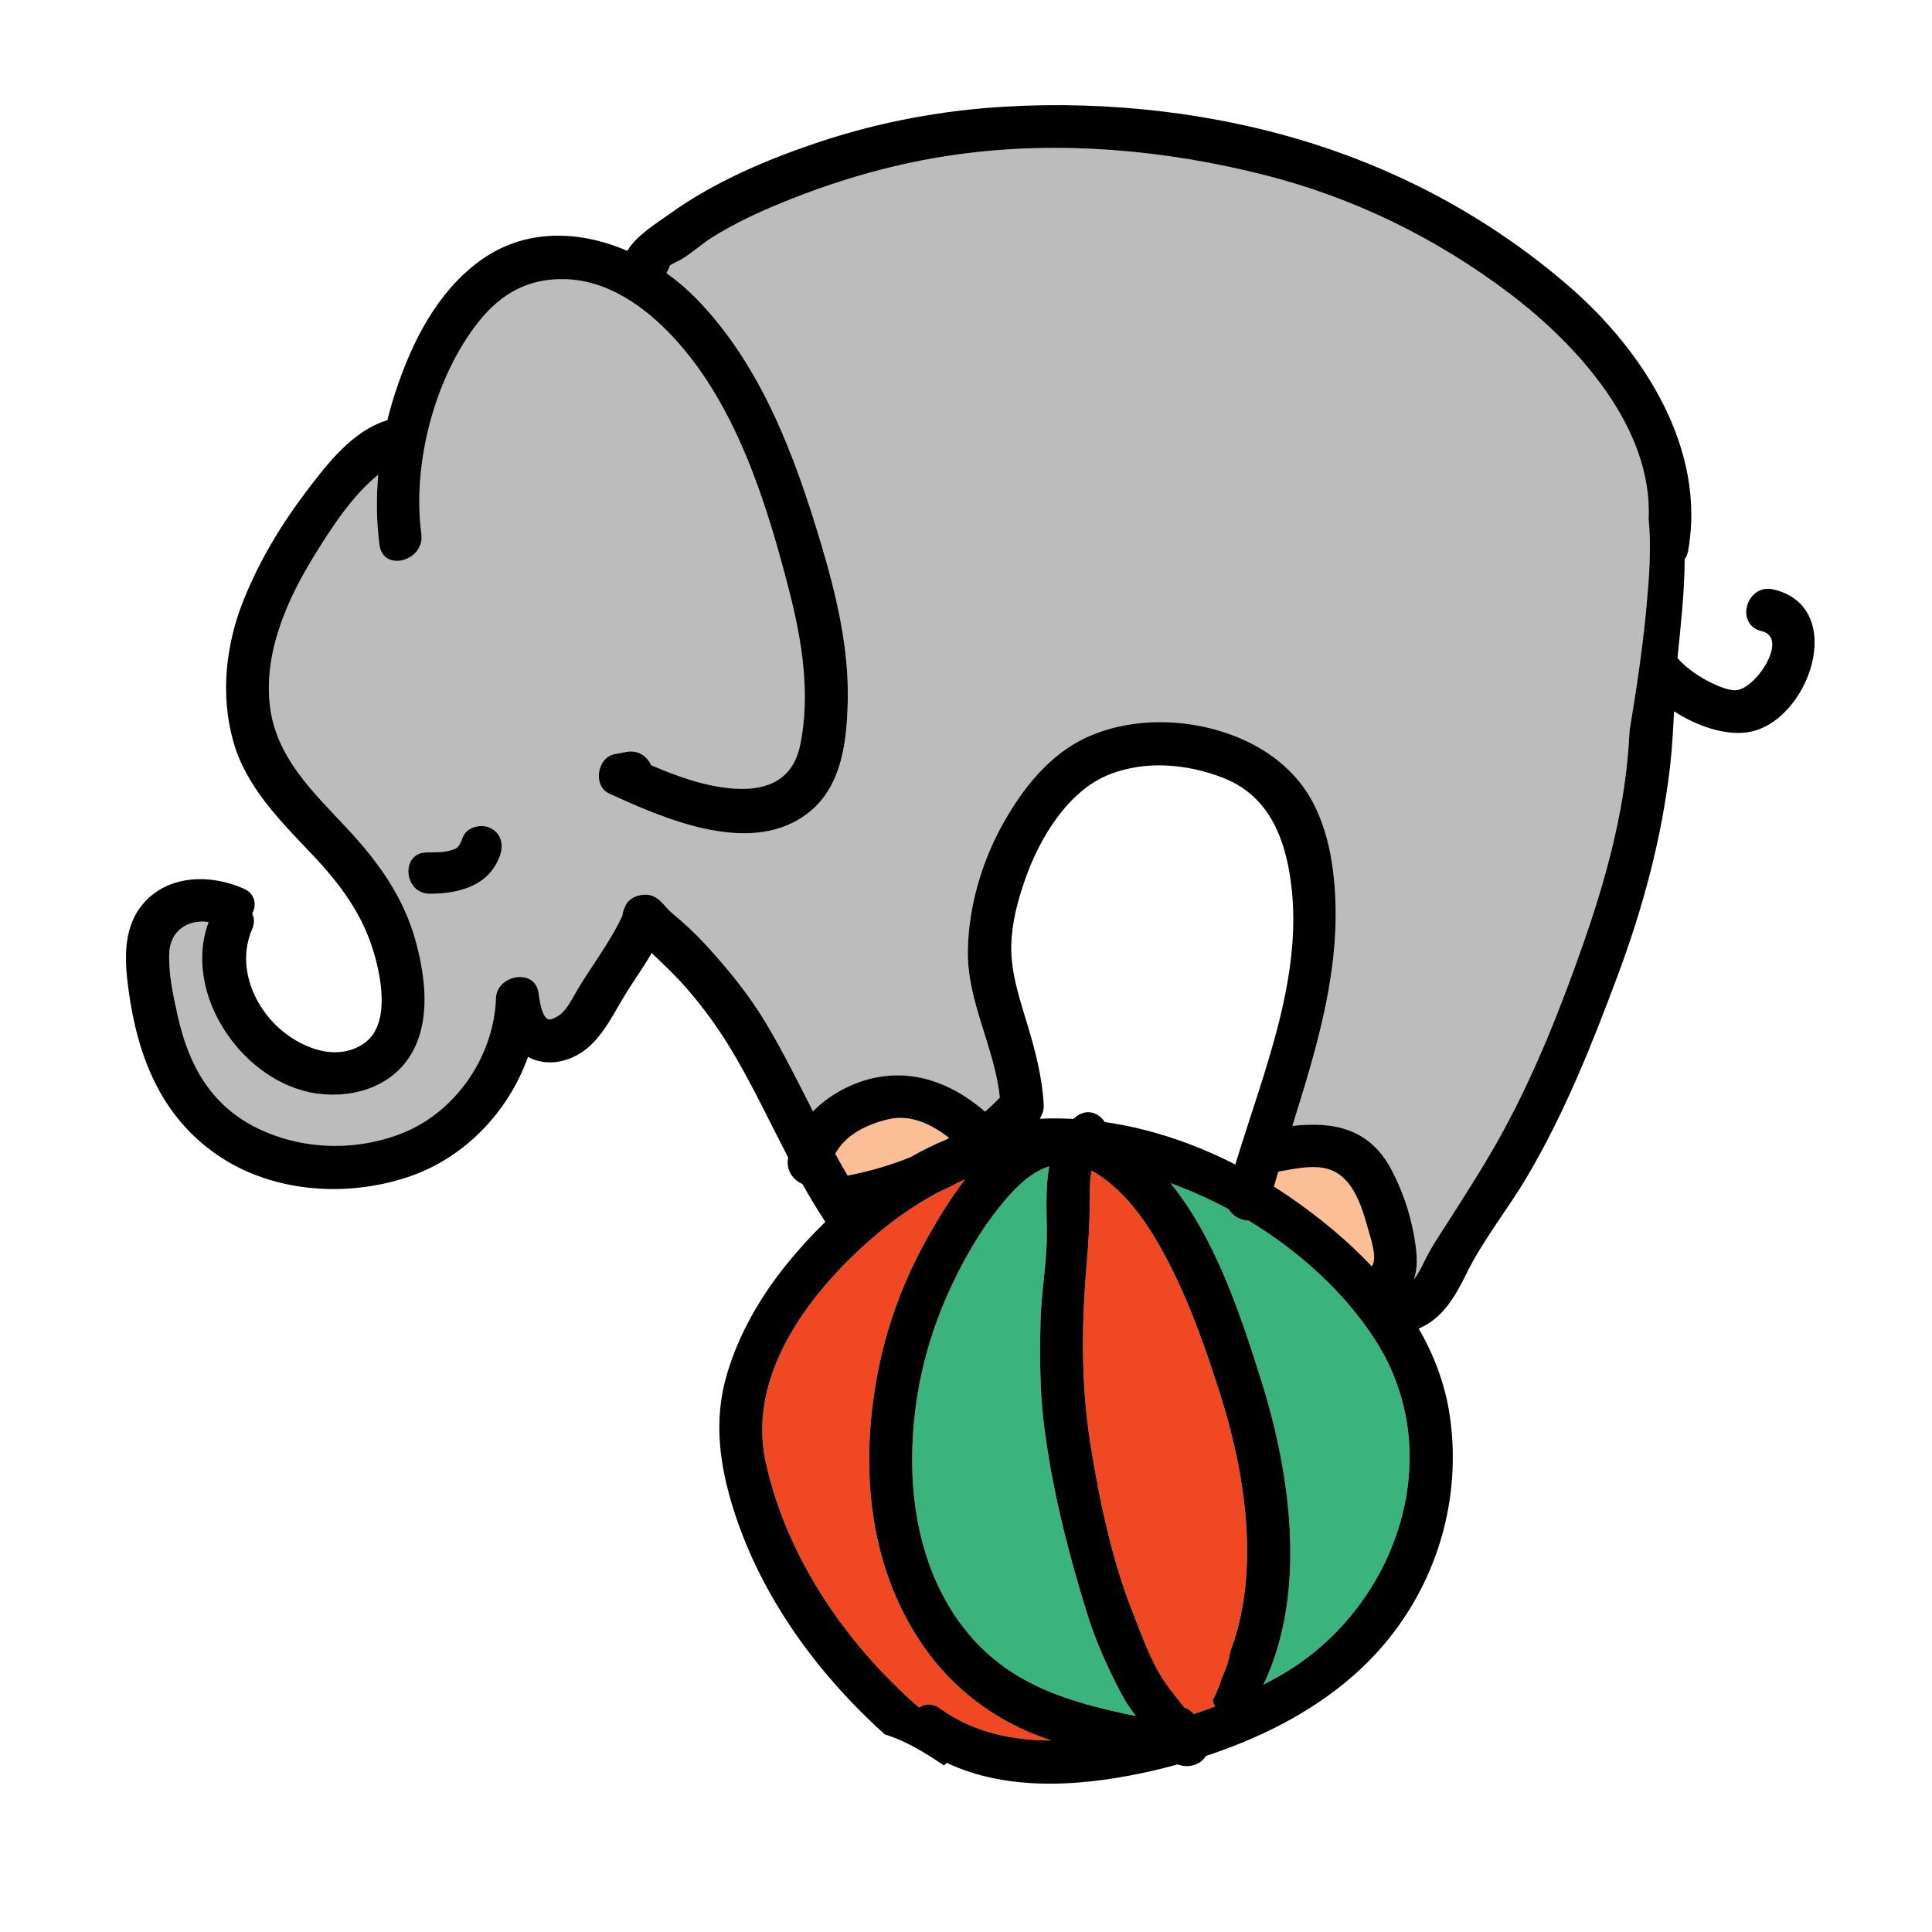 <?xml version="1.0" encoding="utf-8"?>
<!-- Generator: Adobe Illustrator 16.0.3, SVG Export Plug-In . SVG Version: 6.00 Build 0)  -->
<!DOCTYPE svg PUBLIC "-//W3C//DTD SVG 1.1//EN" "http://www.w3.org/Graphics/SVG/1.1/DTD/svg11.dtd">
<svg version="1.1" id="Layer_1" xmlns="http://www.w3.org/2000/svg" xmlns:xlink="http://www.w3.org/1999/xlink" x="0px" y="0px"
	 width="512px" height="512px" viewBox="0 0 512 512" style="enable-background:new 0 0 512 512;" xml:space="preserve">
<style type="text/css">
<![CDATA[
	.st0{fill:#127274;}
	.st1{fill:#14B6B9;}
	.st2{fill:#1E4384;}
	.st3{fill:#EF4754;}
	.st4{fill:#EF4823;}
	.st5{fill:#BCBCBC;}
	.st6{fill:#F6851F;}
	.st7{fill:#C56528;}
	.st8{fill:#FCBF95;}
	.st9{fill:#FEBF10;}
	.st10{fill:none;}
	.st11{fill:#010101;}
	.st12{fill:#3AB37C;}
	.st13{fill:#D6E5E5;}
	.st14{fill:#71C598;}
	.st15{fill:#74CCCF;}
]]>
</style>
<g>
	<g>
		<g>
			<path class="st12" d="M296.973,448.514c-3.387-6.502-6.627-13.651-8.801-20.659c-5.127-16.53-9.445-33.43-11.548-50.636
				c-1.083-8.858-1.089-18.032-0.876-26.945c0.192-7.961,1.77-16.122,1.674-24.03c-0.063-5.326-0.375-11.478,0.616-17.135
				c-4.45,1.371-8.166,4.891-11.183,8.359c-5.08,5.842-9.206,12.394-12.729,19.276c-7.059,13.788-11.191,28.022-12.186,43.56
				c-1.137,17.75,2.235,36.454,13.252,50.843c11.754,15.355,28.076,19.964,45.832,23.626
				C299.527,452.784,298.127,450.73,296.973,448.514z"/>
		</g>
	</g>
	<g>
		<g>
			<path class="st4" d="M270.565,458.052c-10.404-4.889-19.206-12.258-25.788-21.712c-11.869-17.048-15.684-37.768-14.107-58.227
				c1.369-17.759,6.305-34.382,15.012-49.916c2.738-4.886,6.076-10.505,10.074-15.616c-0.557,0.232-1.111,0.467-1.662,0.712
				c-1.893,1.021-3.824,1.968-5.789,2.848c-5.707,3.083-11.079,6.814-15.986,10.971c-17.002,14.406-34.65,36.742-29.363,60.527
				c5.602,25.189,21.174,47.939,40.607,64.889c1.545-1.052,3.572-1.229,5.621,0.271c8.545,6.253,19.007,8.447,29.514,8.451
				C275.928,460.341,273.209,459.295,270.565,458.052z"/>
		</g>
	</g>
	<g>
		<g>
			<path class="st8" d="M235.506,296.6c-5.764,1.325-11.434,4.123-14.151,9.175c1.068,1.944,2.154,3.877,3.284,5.787
				c0.131-0.034,0.26-0.071,0.396-0.099c5.547-1.086,11.019-2.68,16.252-4.809c3.141-1.786,6.369-3.38,9.667-4.747
				c0.192-0.112,0.378-0.231,0.569-0.346C246.844,297.88,241.279,295.273,235.506,296.6z"/>
		</g>
	</g>
	<g>
		<g>
			<path class="st8" d="M362.617,325.945c-0.979-3.48-2.018-7.151-3.859-10.297c-4.699-8.025-11.283-6.749-19.427-5.243
				c-0.192,0.035-0.378,0.058-0.563,0.077c-0.393,1.323-0.782,2.646-1.16,3.972c1.525,0.966,3.03,1.958,4.508,2.981
				c7.566,5.236,14.955,11.286,21.408,18.14c0.016-0.021,0.028-0.041,0.043-0.062C365.074,333.474,363.259,328.227,362.617,325.945z
				"/>
		</g>
	</g>
	<g>
		<g>
			<path class="st5" d="M436.888,137.541c1.173-24.161-18.903-46.187-36.802-59.741c-19.395-14.686-41.283-25.408-64.879-31.401
				c-26.363-6.697-54.547-9.225-81.564-5.462c-15.915,2.217-30.961,6.512-45.832,12.537c-6.541,2.65-13.051,5.648-19.035,9.407
				c-2.9,1.821-5.529,4.326-8.476,5.999c-0.669,0.381-1.866,0.875-2.782,1.466c-0.191,0.712-0.51,1.396-0.93,2.006
				c2.848,2.027,5.506,4.291,7.893,6.734c17.26,17.669,26.137,41.689,33.082,64.927c3.984,13.333,7.387,27.451,7.105,41.465
				c-0.207,10.444-1.375,22.489-10.031,29.586c-14.967,12.272-38.115,2.135-53.168-4.747c-4.47-2.043-3.21-9.615,1.461-10.481
				l3.079-0.571c3.168-0.587,5.521,1.203,6.558,3.518c7.075,3.051,14.645,5.756,22.191,6.211
				c8.724,0.527,15.408-2.396,17.303-11.599c2.736-13.286,0.508-27.437-2.811-40.398c-5.984-23.378-14.137-49.889-31.062-67.885
				c-7.431-7.902-17.069-14.774-28.326-15.126c-9.632-0.301-16.965,3.686-22.961,11.205c-11.67,14.633-17.716,37.734-15.234,56.277
				c0.971,7.248-10.118,10.271-11.098,2.957c-0.82-6.138-0.888-12.398-0.329-18.615c-6.827,5.487-12.219,13.8-16.634,20.921
				c-7.357,11.861-13.77,25.971-12.081,40.294c1.604,13.612,11.327,22.753,20.203,32.234c8.405,8.977,15.331,18.467,18.54,30.513
				c2.43,9.12,3.824,20.048-0.812,28.746c-4.882,9.161-15.332,12.621-25.241,11.32c-19.666-2.582-36.082-26.292-28.935-45.478
				c-5.427-0.809-10.245,2.232-10.433,8.36c-0.175,5.719,1.075,11.225,2.32,16.772c2.844,12.673,8.633,23.257,20.679,29.308
				c11.882,5.968,26.251,6.401,38.608,1.56c14.375-5.633,24.447-20.495,24.974-35.83c0.213-6.221,10.343-8.052,11.288-1.429
				c0.157,1.088,0.869,7.674,3.252,7.024c3.58-0.975,5.135-4.557,6.865-7.507c3.867-6.595,8.789-12.823,12.013-19.767
				c0.028-0.062,0.062-0.115,0.092-0.175c0.06-0.672,0.232-1.365,0.555-2.068c0.108-0.237,0.216-0.473,0.325-0.709
				c0.839-1.825,3.111-2.754,4.982-2.801c3.754-0.093,4.885,2.877,7.369,4.933c3.141,2.602,6.123,5.382,8.885,8.39
				c5.916,6.448,11.518,13.311,16.005,20.841c4.497,7.552,8.403,15.428,12.39,23.258c4.878-4.961,11.699-8.303,18.289-9.241
				c10.389-1.478,19.729,2.716,27.316,9.333c1.351-1.192,2.66-2.44,3.906-3.762c-1.342-13.208-8.703-25.478-8.472-38.901
				c0.198-11.642,3.602-23.38,9.251-33.545c5.264-9.471,12.543-18.722,22.68-23.2c9.273-4.097,20.043-4.734,29.918-2.73
				c9.84,1.997,19.319,6.612,25.794,14.452c7.351,8.901,9.507,21.519,9.8,32.743c0.53,20.27-5.455,39.528-11.445,58.71
				c10.632-1.182,20.363,0.452,26.236,11.558c2.732,5.169,4.82,11.041,5.873,16.793c0.7,3.806,1.505,8.51,0.078,12.336
				c1.232-1.527,2.125-3.43,2.972-5.149c1.774-3.604,4.058-6.915,6.218-10.3c5.051-7.91,10.139-15.824,14.617-24.076
				c8.467-15.601,15.142-32.46,21.01-49.199c5.924-16.892,10.783-34.407,12.084-52.329c0.109-1.507,0.206-3.012,0.3-4.518
				c1.976-11.936,3.785-23.889,4.741-35.971C436.852,154.556,437.728,145.433,436.888,137.541z M132.478,226.825
				c-2.913,7.974-10.819,9.991-18.504,10.038c-7.064,0.043-7.938-10.927-0.847-10.971c2.439-0.015,5.13,0.029,7.19-0.84
				c0.714-0.301,0.674-0.207,1.156-0.795c0.478-0.584,0.781-1.322,1.148-2.327c1.031-2.82,4.916-3.699,7.375-2.48
				C132.901,220.891,133.505,224.011,132.478,226.825z"/>
		</g>
	</g>
	<g>
		<g>
			<path class="st12" d="M364.421,355.052c-8.13-12.6-20.083-23.452-33.524-31.579c-2.092-0.054-4.207-1.16-5.256-3.002
				c-5.023-2.7-10.205-5.02-15.432-6.913c11.969,14.708,18.568,35.024,23.949,52.016c7.867,24.844,12.373,56.383,0.654,80.898
				c1.627-0.845,3.239-1.721,4.82-2.64C369.977,426.239,384.223,385.744,364.421,355.052z"/>
		</g>
	</g>
	<g>
		<g>
			<path class="st4" d="M323.321,369.371c-3.574-11.213-7.447-22.429-12.71-32.979c-4.947-9.922-11.428-20.566-21.34-26.182
				c-0.52,2.784-0.433,5.974-0.447,7.943c-0.047,5.868-0.379,11.47-0.883,17.326c-1.32,15.402-1.463,31.413,0.955,46.711
				c2.393,15.137,5.695,30.981,11.343,45.279c2.479,6.276,4.876,13.222,8.778,18.768c1.529,2.173,3.195,4.238,4.873,6.295
				c0.777,0.245,1.553,0.714,2.279,1.471c0.077,0.081,0.143,0.159,0.218,0.239c1.897-0.639,3.782-1.309,5.647-2.029
				c-0.324-0.509-0.55-1.112-0.669-1.799c0.156-0.161,0.302-0.347,0.416-0.591c0.846-1.798,1.554-3.639,2.151-5.51
				c1.08-2.157,1.743-4.437,2.157-6.791C334.115,416.267,329.94,390.136,323.321,369.371z"/>
		</g>
	</g>
	<g>
		<g>
			<path d="M469.998,156.216c-7.195-1.69-10.353,9.353-3.146,11.045c7.447,1.749-1.617,15.525-6.934,15.675
				c-3.296,0.092-11.596-4.019-15.355-8.565c0.02-0.21,0.035-0.421,0.056-0.631c0.85-8.504,1.8-16.974,1.827-25.508
				c0.436-0.602,0.76-1.356,0.928-2.284c4.818-26.972-11.756-52.857-31.357-69.882c-19.686-17.096-42.585-29.829-67.397-37.774
				c-26.31-8.424-54.868-11.639-82.392-10.021c-16.441,0.967-32.768,3.977-48.413,9.125c-14.057,4.627-28.495,10.71-40.528,19.413
				c-2.758,1.994-8.881,5.726-11.023,9.688c-12.629-5.494-27.053-6.042-38.918,2.505c-11.511,8.292-18.24,21.738-22.551,34.908
				c-0.8,2.441-1.51,4.926-2.128,7.44c-9.233,2.799-15.907,11.515-21.478,18.867c-6.689,8.831-12.334,18.206-16.507,28.488
				c-4.899,12.065-6.396,25.58-2.743,38.17c3.402,11.727,12.389,20.735,20.564,29.334c7.875,8.28,14.006,16.528,16.984,27.702
				c1.742,6.543,3.65,17.892-2.953,22.545c-7.65,5.392-17.855,0.807-23.629-4.976c-6.54-6.549-9.859-16.499-6.092-25.227
				c0.689-1.597,0.598-2.982,0.027-4.087c1.212-2.395,0.85-5.321-2.345-6.714c-9.026-3.937-20.54-3.679-27.062,4.661
				c-4.911,6.283-4.389,14.713-3.38,22.154c2.379,17.562,8.464,33.427,23.532,43.807c14.486,9.98,34.189,11.327,50.569,5.837
				c14.95-5.009,26.56-17.223,31.774-31.83c0.086,0.047,0.168,0.101,0.256,0.145c5.266,2.692,11.512,1.016,15.794-2.737
				c4.416-3.871,6.876-9.379,9.938-14.288c2.203-3.527,4.686-7,6.783-10.639c2.908,2.777,5.854,5.524,8.549,8.543
				c5.273,5.915,9.766,12.239,13.738,19.089c5.023,8.658,9.289,17.714,13.9,26.578c-0.017,0.104-0.047,0.203-0.063,0.306
				c-0.493,3.235,1.445,5.662,3.837,6.707c1.902,3.404,3.902,6.757,6.068,10.02c-3.605,3.507-6.949,7.174-9.975,10.892
				c-7.185,8.828-12.965,18.759-16.173,29.723c-3.558,12.153-1.851,24.144,1.94,36.011c7.31,22.868,22.13,43.158,39.985,59.229
				c5.521,1.644,10.646,4.826,15.659,8.213c0.259-0.211,0.502-0.446,0.725-0.706c16.772,7.971,37.426,6.092,55.002,2.006
				c2.08-0.484,4.163-1.022,6.246-1.591c2.678,1.098,6.031,0.185,7.432-2.231c16.369-5.365,32.133-13.646,43.982-25.976
				c16.328-16.987,23.986-40.471,20.725-63.743c-1.19-8.498-4.143-16.346-8.301-23.547c6.301-2.626,9.666-8.48,12.658-14.576
				c4.352-8.87,10.939-17.03,15.988-25.552c9.953-16.797,17.27-35.159,24.082-53.417c6.647-17.814,11.617-36.123,13.836-55.031
				c0.585-4.989,0.855-10.003,1.109-15.019c6.245,4.098,13.672,6.411,19.432,5.579C479.326,191.721,489.988,160.913,469.998,156.216
				z M249.184,452.799c-2.049-1.499-4.076-1.323-5.621-0.271c-19.434-16.949-35.006-39.699-40.607-64.889
				c-5.287-23.785,12.361-46.121,29.363-60.527c4.907-4.157,10.279-7.888,15.986-10.971c1.965-0.88,3.896-1.827,5.789-2.848
				c0.551-0.245,1.105-0.479,1.662-0.712c-3.998,5.111-7.336,10.729-10.074,15.616c-8.707,15.534-13.643,32.157-15.012,49.916
				c-1.576,20.459,2.238,41.179,14.107,58.227c6.582,9.454,15.384,16.823,25.788,21.712c2.644,1.243,5.362,2.289,8.132,3.198
				C268.19,461.247,257.729,459.052,249.184,452.799z M221.354,305.775c2.718-5.052,8.388-7.85,14.151-9.175
				c5.773-1.327,11.338,1.28,16.018,4.961c-0.191,0.115-0.377,0.234-0.569,0.346c-3.298,1.367-6.526,2.961-9.667,4.747
				c-5.233,2.129-10.705,3.723-16.252,4.809c-0.137,0.027-0.266,0.064-0.396,0.099C223.509,309.653,222.423,307.719,221.354,305.775
				z M255.193,431.147c-11.017-14.39-14.389-33.093-13.252-50.843c0.994-15.538,5.127-29.771,12.186-43.56
				c3.522-6.882,7.648-13.435,12.729-19.276c3.017-3.468,6.732-6.988,11.183-8.359c-0.991,5.657-0.68,11.809-0.616,17.135
				c0.096,7.909-1.481,16.069-1.674,24.03c-0.213,8.913-0.207,18.087,0.876,26.945c2.103,17.206,6.421,34.106,11.548,50.636
				c2.174,7.008,5.414,14.157,8.801,20.659c1.154,2.216,2.555,4.27,4.053,6.26C283.27,451.112,266.947,446.502,255.193,431.147z
				 M327.378,308.609c-10.87-5.556-22.589-9.533-34.597-11.263c-1.592-2.412-4.671-3.694-7.62-1.405
				c-0.238,0.186-0.444,0.393-0.669,0.587c-2.971-0.162-5.951-0.192-8.934-0.055c0.697-1.193,1.113-2.395,1.051-3.562
				c-0.388-7.256-2.162-14.144-4.245-21.074c-2.063-6.873-4.495-13.916-4.37-21.176c0.104-6.026,1.701-11.944,3.668-17.599
				c3.715-10.676,11.218-23.386,22.223-27.778c9.66-3.855,20.705-2.86,30.223,0.839c11.152,4.334,15.771,14.169,17.645,25.324
				C346.137,257.535,334.904,283.717,327.378,308.609z M339.331,310.405c8.144-1.506,14.728-2.782,19.427,5.243
				c1.842,3.146,2.881,6.816,3.859,10.297c0.642,2.282,2.457,7.529,0.949,9.566c-0.015,0.021-0.027,0.042-0.043,0.062
				c-6.453-6.854-13.842-12.903-21.408-18.14c-1.478-1.023-2.982-2.015-4.508-2.981c0.378-1.325,0.768-2.649,1.16-3.972
				C338.953,310.462,339.139,310.44,339.331,310.405z M326.091,437.521c-0.414,2.354-1.077,4.634-2.157,6.791
				c-0.598,1.871-1.306,3.712-2.151,5.51c-0.114,0.245-0.26,0.43-0.416,0.591c0.119,0.687,0.345,1.29,0.669,1.799
				c-1.865,0.72-3.75,1.391-5.647,2.029c-0.075-0.08-0.141-0.159-0.218-0.239c-0.727-0.757-1.502-1.226-2.279-1.471
				c-1.678-2.057-3.344-4.122-4.873-6.295c-3.902-5.546-6.299-12.492-8.778-18.768c-5.647-14.298-8.95-30.142-11.343-45.279
				c-2.418-15.298-2.275-31.309-0.955-46.711c0.504-5.855,0.836-11.458,0.883-17.326c0.015-1.969-0.072-5.159,0.447-7.943
				c9.912,5.615,16.393,16.26,21.34,26.182c5.263,10.551,9.136,21.766,12.71,32.979C329.94,390.136,334.115,416.267,326.091,437.521
				z M339.633,443.833c-1.581,0.918-3.193,1.795-4.82,2.64c11.719-24.516,7.213-56.055-0.654-80.898
				c-5.381-16.991-11.98-37.308-23.949-52.016c5.227,1.894,10.408,4.213,15.432,6.913c1.049,1.842,3.164,2.948,5.256,3.002
				c13.441,8.127,25.395,18.979,33.524,31.579C384.223,385.744,369.977,426.239,339.633,443.833z M436.615,157.525
				c-0.956,12.082-2.766,24.035-4.741,35.971c-0.094,1.506-0.19,3.011-0.3,4.518c-1.301,17.922-6.16,35.437-12.084,52.329
				c-5.868,16.739-12.543,33.598-21.01,49.199c-4.479,8.252-9.566,16.167-14.617,24.076c-2.16,3.385-4.443,6.696-6.218,10.3
				c-0.847,1.72-1.739,3.623-2.972,5.149c1.427-3.826,0.622-8.53-0.078-12.336c-1.053-5.752-3.141-11.624-5.873-16.793
				c-5.873-11.106-15.604-12.74-26.236-11.558c5.99-19.182,11.976-38.44,11.445-58.71c-0.293-11.225-2.449-23.842-9.8-32.743
				c-6.475-7.84-15.954-12.455-25.794-14.452c-9.875-2.004-20.645-1.366-29.918,2.73c-10.137,4.479-17.416,13.729-22.68,23.2
				c-5.649,10.165-9.053,21.904-9.251,33.545c-0.231,13.423,7.13,25.693,8.472,38.901c-1.246,1.321-2.556,2.569-3.906,3.762
				c-7.587-6.617-16.928-10.811-27.316-9.333c-6.59,0.938-13.411,4.279-18.289,9.241c-3.986-7.83-7.893-15.707-12.39-23.258
				c-4.487-7.531-10.089-14.393-16.005-20.841c-2.762-3.007-5.744-5.788-8.885-8.39c-2.484-2.056-3.615-5.026-7.369-4.933
				c-1.871,0.046-4.144,0.976-4.982,2.801c-0.109,0.236-0.217,0.472-0.325,0.709c-0.322,0.703-0.495,1.396-0.555,2.068
				c-0.03,0.06-0.063,0.113-0.092,0.175c-3.224,6.944-8.146,13.171-12.013,19.767c-1.73,2.95-3.285,6.532-6.865,7.507
				c-2.383,0.649-3.095-5.936-3.252-7.024c-0.945-6.624-11.075-4.792-11.288,1.429c-0.526,15.335-10.599,30.197-24.974,35.83
				c-12.357,4.842-26.727,4.408-38.608-1.56c-12.046-6.051-17.835-16.635-20.679-29.308c-1.245-5.547-2.495-11.053-2.32-16.772
				c0.188-6.128,5.006-9.169,10.433-8.36c-7.147,19.186,9.269,42.896,28.935,45.478c9.909,1.3,20.359-2.16,25.241-11.32
				c4.636-8.698,3.241-19.625,0.812-28.746c-3.209-12.046-10.135-21.537-18.54-30.513c-8.876-9.481-18.6-18.623-20.203-32.234
				c-1.688-14.323,4.724-28.433,12.081-40.294c4.415-7.121,9.807-15.434,16.634-20.921c-0.559,6.217-0.491,12.478,0.329,18.615
				c0.979,7.315,12.068,4.291,11.098-2.957c-2.481-18.543,3.564-41.645,15.234-56.277c5.996-7.519,13.329-11.506,22.961-11.205
				c11.257,0.352,20.896,7.224,28.326,15.126c16.926,17.996,25.078,44.507,31.062,67.885c3.318,12.962,5.547,27.113,2.811,40.398
				c-1.895,9.203-8.579,12.125-17.303,11.599c-7.547-0.455-15.116-3.16-22.191-6.211c-1.037-2.314-3.39-4.105-6.558-3.518
				l-3.079,0.571c-4.671,0.866-5.931,8.438-1.461,10.481c15.053,6.882,38.201,17.019,53.168,4.747
				c8.656-7.097,9.824-19.143,10.031-29.586c0.281-14.014-3.121-28.132-7.105-41.465c-6.945-23.238-15.822-47.258-33.082-64.927
				c-2.387-2.443-5.045-4.707-7.893-6.734c0.42-0.611,0.738-1.294,0.93-2.006c0.916-0.59,2.113-1.085,2.782-1.466
				c2.946-1.673,5.575-4.178,8.476-5.999c5.984-3.759,12.494-6.757,19.035-9.407c14.871-6.025,29.917-10.32,45.832-12.537
				c27.018-3.763,55.201-1.235,81.564,5.462c23.596,5.994,45.484,16.715,64.879,31.401c17.898,13.555,37.975,35.581,36.802,59.741
				C437.728,145.433,436.852,154.556,436.615,157.525z"/>
		</g>
	</g>
	<g>
		<g>
			<path d="M129.997,219.45c-2.459-1.219-6.344-0.34-7.375,2.48c-0.367,1.005-0.671,1.743-1.148,2.327
				c-0.482,0.588-0.442,0.494-1.156,0.795c-2.061,0.869-4.751,0.825-7.19,0.84c-7.092,0.043-6.218,11.014,0.847,10.971
				c7.685-0.047,15.591-2.064,18.504-10.038C133.505,224.011,132.901,220.891,129.997,219.45z"/>
		</g>
	</g>
</g>
</svg>
